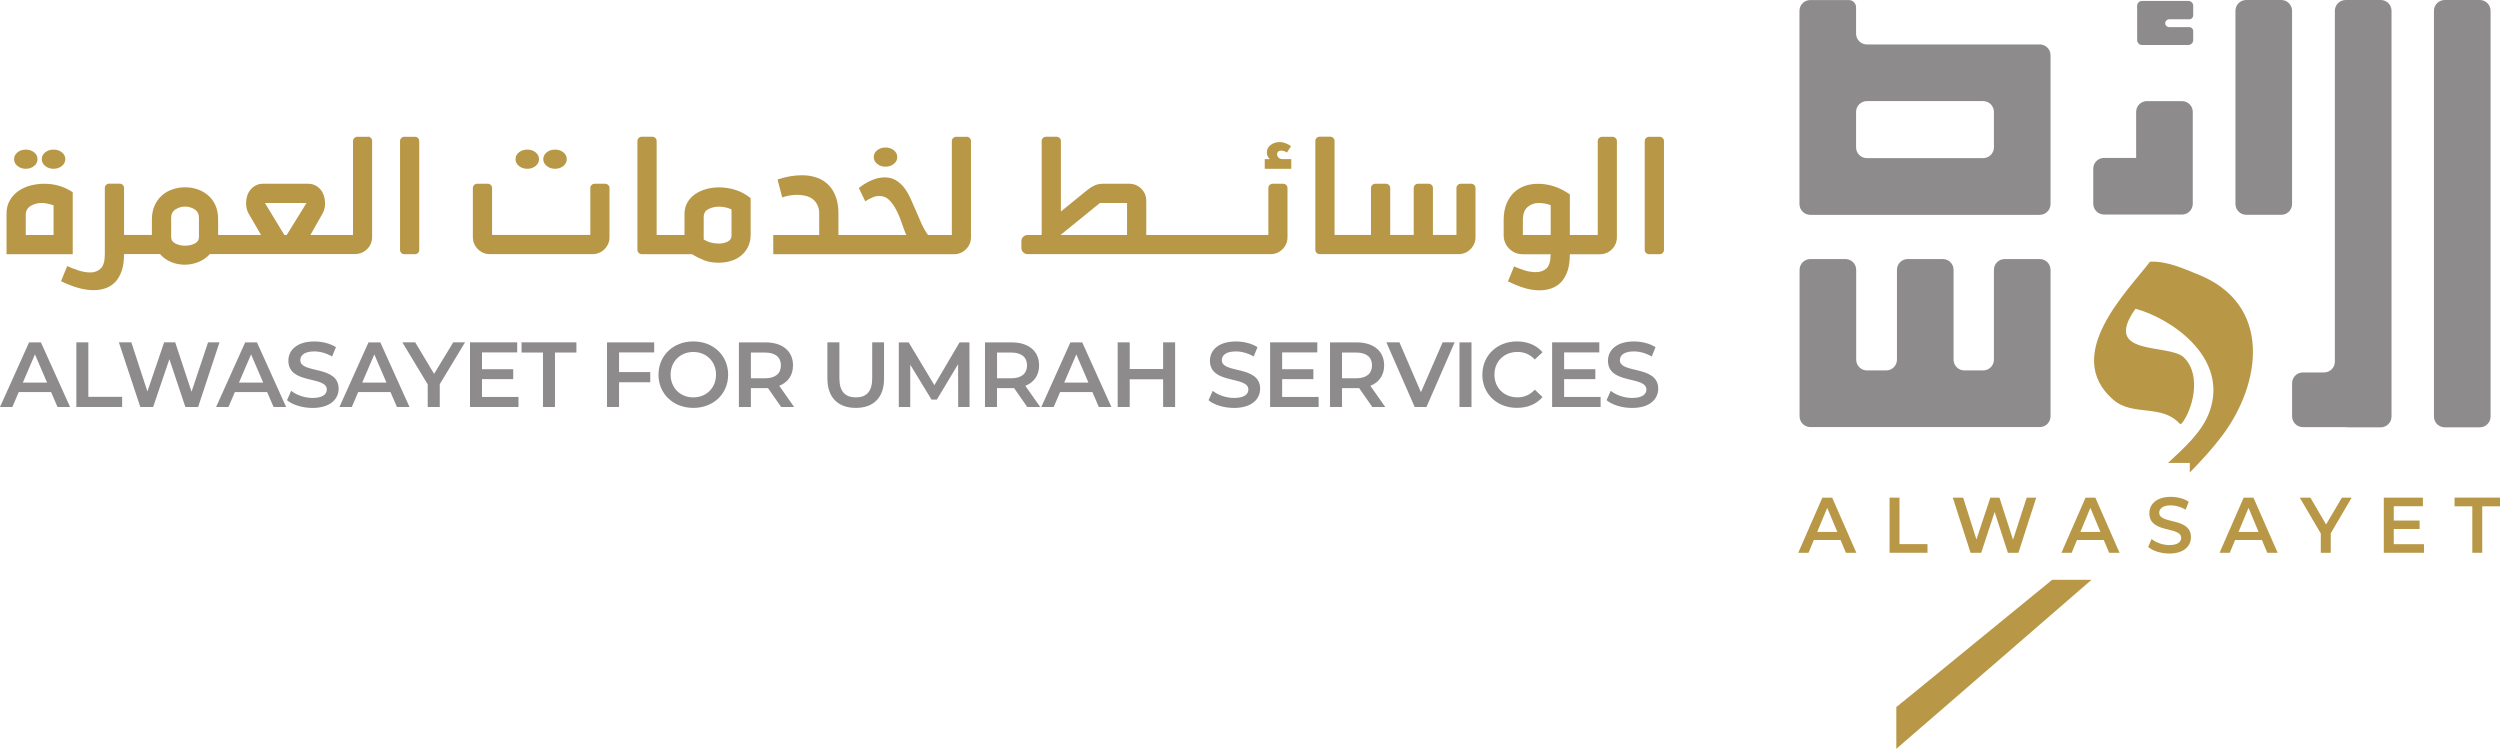 <?xml version="1.0" encoding="UTF-8"?>
<svg xmlns="http://www.w3.org/2000/svg" id="Layer_2" data-name="Layer 2" viewBox="0 0 623.13 186.65">
  <defs>
    <style>
      .cls-1 {
        fill: #b89746;
      }

      .cls-1, .cls-2 {
        stroke-width: 0px;
      }

      .cls-2 {
        fill: #8d8b8b;
      }
    </style>
  </defs>
  <g id="Layer_1-2" data-name="Layer 1">
    <g>
      <path class="cls-1" d="M18.13,47.93c-1.04-.71-2.14-1.24-3.35-1.6-1.21-.36-2.45-.53-3.73-.53-1.17,0-2.32.15-3.46.44-1.14.31-2.13.77-3,1.36-.87.6-1.58,1.38-2.13,2.32-.56.94-.83,2.04-.83,3.32v10.12h16.5v-15.43ZM13.35,58.58h-6.93v-5.06c0-.95.41-1.69,1.21-2.18.8-.49,1.72-.75,2.79-.75.78,0,1.76.19,2.93.58v7.41Z"></path>
      <path class="cls-1" d="M6.42,42.07c.82,0,1.51-.24,2.08-.7.58-.46.85-1.02.85-1.7s-.27-1.24-.85-1.7c-.56-.46-1.26-.68-2.08-.68s-1.5.22-2.06.68c-.58.46-.85,1.04-.85,1.7s.27,1.24.85,1.7c.56.46,1.24.7,2.06.7"></path>
      <path class="cls-1" d="M13.35,42.07c.82,0,1.5-.24,2.08-.7.56-.46.85-1.02.85-1.7s-.29-1.24-.85-1.7c-.58-.46-1.26-.68-2.08-.68s-1.51.22-2.08.68c-.58.46-.85,1.04-.85,1.7s.27,1.24.85,1.7c.56.46,1.26.7,2.08.7"></path>
      <path class="cls-1" d="M91.72,34.09h-2.66c-.29,0-.55.12-.75.32-.22.21-.32.46-.32.75v23.42h-3.46s-.02,0-.03,0h0s-7.14,0-7.14,0l3.08-5.43c.2-.39.36-.8.46-1.23.09-.43.12-.85.12-1.28,0-.6-.09-1.19-.26-1.79-.19-.58-.44-1.09-.8-1.53-.36-.44-.8-.82-1.33-1.09-.54-.29-1.16-.43-1.87-.43h-11.17c-.71,0-1.33.14-1.85.43-.53.27-.99.65-1.33,1.09-.36.44-.63.95-.8,1.53-.19.6-.27,1.19-.27,1.79,0,.43.05.87.14,1.31.09.44.24.83.44,1.19l3.15,5.43h-7.19s-.03,0-.05,0h0s-3.46,0-3.46,0v-4c0-1.31-.24-2.45-.7-3.46-.46-.99-1.07-1.82-1.86-2.47-.78-.67-1.67-1.14-2.64-1.47s-1.99-.48-3.07-.48-2.08.17-3.08.51c-.99.32-1.87.83-2.62,1.48-.77.67-1.38,1.5-1.84,2.5-.46,1-.7,2.2-.7,3.54v3.83h-3.46s0,0-.02,0h0s-3.46,0-3.46,0v-11.72c0-.27-.1-.53-.32-.73-.2-.22-.46-.32-.75-.32h-2.66c-.29,0-.53.1-.75.32-.2.2-.31.46-.31.73v16.5c0,1.77-.36,2.98-1.04,3.61-.7.65-1.53.97-2.54.97s-1.96-.17-3-.51c-1.06-.34-1.98-.7-2.79-1.09l-1.55,3.78c1.45.71,2.86,1.26,4.23,1.65,1.38.39,2.67.58,3.92.58,1.11,0,2.11-.17,3.03-.51.92-.32,1.72-.87,2.4-1.58.66-.73,1.19-1.67,1.57-2.79.37-1.14.56-2.5.56-4.11h3.46s.01,0,.01,0h5.49c.78.89,1.7,1.55,2.79,1.99,1.07.44,2.22.66,3.37.66s2.32-.22,3.44-.68c1.12-.46,2.06-1.12,2.84-1.98h5.48s.03,0,.05,0h26.62s.02,0,.03,0h3.99c1.17,0,2.18-.41,3.02-1.24.83-.83,1.24-1.84,1.24-3.01v-23.95c0-.29-.1-.54-.31-.75-.22-.2-.46-.32-.75-.32M49.59,59.11c0,.71-.36,1.24-1.07,1.6-.72.36-1.5.53-2.4.53-.85,0-1.64-.17-2.37-.53-.72-.36-1.09-.88-1.09-1.6v-4.79c0-.97.37-1.67,1.09-2.13.73-.46,1.51-.7,2.37-.7.9,0,1.69.24,2.4.7.71.46,1.07,1.16,1.07,2.13v4.79ZM71.46,58.58h-.58l-4.85-7.99h10.37l-4.94,7.99Z"></path>
      <path class="cls-1" d="M103.44,34.09h-2.66c-.29,0-.55.12-.75.32-.22.2-.32.46-.32.75v27.15c0,.27.1.53.32.73.21.22.46.32.75.32h2.66c.29,0,.53-.1.75-.32.21-.21.31-.46.31-.73v-27.15c0-.29-.1-.55-.31-.75-.22-.21-.46-.32-.75-.32"></path>
      <path class="cls-1" d="M138.34,42.07c.82,0,1.51-.24,2.08-.7.56-.46.85-1.02.85-1.7s-.29-1.24-.85-1.7c-.56-.46-1.26-.68-2.08-.68s-1.5.22-2.08.68c-.56.46-.85,1.04-.85,1.7s.29,1.24.85,1.7c.58.46,1.26.7,2.08.7"></path>
      <path class="cls-1" d="M131.42,42.07c.82,0,1.51-.24,2.08-.7.56-.46.85-1.02.85-1.7s-.29-1.24-.85-1.7c-.56-.46-1.26-.68-2.08-.68s-1.51.22-2.08.68c-.56.46-.85,1.04-.85,1.7s.29,1.24.85,1.7c.56.46,1.26.7,2.08.7"></path>
      <path class="cls-1" d="M150.86,45.8h-2.67c-.27,0-.53.1-.73.32-.22.21-.32.46-.32.73v11.71h-24.49v-11.71c0-.27-.1-.53-.31-.73-.22-.22-.46-.32-.75-.32h-2.66c-.29,0-.54.1-.75.32-.22.21-.32.46-.32.73v12.24c0,1.17.43,2.18,1.26,3.01.83.83,1.82,1.24,3,1.24h25.55c1.17,0,2.18-.41,3.01-1.24.83-.83,1.24-1.84,1.24-3.01v-12.24c0-.27-.1-.53-.33-.73-.2-.22-.46-.32-.73-.32"></path>
      <path class="cls-1" d="M179.29,46.7c-1.14,0-2.23.14-3.29.43-1.04.29-1.96.72-2.76,1.28-.8.56-1.45,1.26-1.92,2.09-.48.83-.71,1.79-.71,2.84v5.23h-3.46s0,0-.02,0h0s-3.46,0-3.46,0v-23.42c0-.29-.1-.55-.31-.75-.22-.21-.46-.32-.75-.32h-2.66c-.29,0-.55.12-.75.32-.22.2-.32.46-.32.75v27.15c0,.27.1.53.32.73.2.22.46.32.75.32h7.17s.01,0,.02,0h5.33c1.12.68,2.18,1.19,3.15,1.57.99.37,2.15.56,3.49.56,1.07,0,2.08-.14,3.03-.43.96-.29,1.81-.71,2.54-1.31.72-.58,1.31-1.31,1.76-2.2.44-.89.66-1.92.66-3.1v-9.04c-1.11-.92-2.33-1.6-3.7-2.04-1.38-.44-2.74-.66-4.12-.66M182.33,58.73c0,.68-.32,1.17-.97,1.5-.63.31-1.38.48-2.23.48-.63,0-1.28-.09-1.91-.24-.65-.17-1.24-.43-1.82-.78v-5.53c0-.99.41-1.69,1.21-2.06.8-.39,1.65-.59,2.57-.59.65,0,1.24.07,1.82.22.56.14,1,.29,1.33.48v6.54Z"></path>
      <path class="cls-1" d="M220.71,41.55c.82,0,1.51-.24,2.08-.7.58-.46.85-1.02.85-1.7s-.27-1.24-.85-1.7c-.56-.46-1.26-.68-2.08-.68s-1.5.22-2.08.68c-.56.46-.85,1.04-.85,1.7s.29,1.24.85,1.7c.58.46,1.26.7,2.08.7"></path>
      <path class="cls-1" d="M240.98,34.09h-2.66c-.29,0-.54.12-.75.32-.22.2-.32.46-.32.75v23.42h-3.46s-.02,0-.03,0h0s-2.45,0-2.45,0c-.63-.88-1.19-1.87-1.67-2.93-.48-1.07-.94-2.13-1.38-3.2-.44-1.05-.9-2.09-1.36-3.08-.46-.99-.99-1.87-1.57-2.64-.6-.75-1.28-1.36-2.06-1.82-.77-.46-1.7-.7-2.76-.7-1.11,0-2.21.25-3.32.75-1.12.49-2.16,1.12-3.12,1.91l1.6,3.31c.59-.39,1.17-.71,1.75-.95.56-.26,1.14-.38,1.76-.38.99,0,1.82.34,2.5,1.04.66.68,1.26,1.53,1.77,2.55.53,1.01.97,2.08,1.33,3.18.37,1.12.75,2.11,1.11,2.96h-13.42s-.02,0-.03,0h0s-3.46,0-3.46,0v-5.33c0-1.67-.22-3.1-.7-4.31-.46-1.21-1.09-2.2-1.91-2.98-.82-.78-1.77-1.36-2.88-1.72-1.09-.37-2.3-.56-3.61-.56-.97,0-1.94.09-2.93.25-.99.19-2.04.44-3.15.8l1.17,4.48c.58-.22,1.17-.38,1.82-.48.63-.12,1.24-.17,1.86-.17.75,0,1.45.09,2.13.24.66.17,1.26.43,1.76.8.49.37.9.87,1.19,1.46.31.61.46,1.33.46,2.18v5.33h-11.45v4.79h19.69s.02,0,.03,0h21.29s.02,0,.03,0h3.99c1.17,0,2.18-.41,3.01-1.24.83-.83,1.24-1.84,1.24-3.01v-23.95c0-.29-.1-.55-.31-.75-.22-.21-.46-.32-.75-.32"></path>
      <path class="cls-1" d="M319.87,45.8h-2.66c-.29,0-.55.1-.75.32-.22.2-.32.46-.32.73v11.72h-5.59s-.01,0-.02,0h0s-10.64,0-10.64,0c0,0-.01,0-.02,0h0s-10.64,0-10.64,0c-.02,0-.03,0-.05,0h0s-3.47,0-3.47,0v-8.52c0-1.17-.41-2.18-1.24-3.01-.83-.83-1.84-1.24-3.01-1.24h-6.49c-.82,0-1.55.15-2.18.44-.63.31-1.24.68-1.8,1.14l-6.56,5.33v-17.56c0-.29-.1-.54-.31-.75-.22-.2-.46-.32-.75-.32h-2.66c-.29,0-.55.12-.75.32-.22.21-.32.46-.32.75v23.42h-3.46c-.46,0-.83.15-1.14.44-.31.31-.46.68-.46,1.14v1.6c0,.46.15.85.46,1.14.31.31.68.46,1.14.46h33s.03,0,.05,0h10.64s.01,0,.02,0h10.64s.01,0,.02,0h6.11c1.17,0,2.18-.41,3.01-1.24s1.24-1.84,1.24-3.01v-12.25c0-.27-.1-.53-.31-.73-.22-.22-.46-.32-.75-.32M280.92,58.58h-16.6l9.84-7.99h6.76v7.99Z"></path>
      <path class="cls-1" d="M318.69,39.31c-.24-.25-.37-.53-.37-.8,0-.36.1-.61.29-.75.2-.14.44-.22.73-.22.24,0,.49.05.77.14.27.09.49.21.66.34l1.01-1.58c-.34-.29-.78-.53-1.3-.72-.51-.2-1.02-.31-1.51-.31-.85,0-1.6.24-2.23.7-.65.46-.97,1.11-.97,1.91,0,.68.26,1.23.75,1.65h-1.28v2.4h6.61v-2.4h-2.03c-.49,0-.87-.12-1.12-.36"></path>
      <path class="cls-1" d="M366.75,45.8h-2.66c-.29,0-.55.1-.75.32-.22.21-.32.46-.32.73v11.71h-5.86v-11.71c0-.27-.1-.53-.31-.73-.22-.22-.46-.32-.75-.32h-2.66c-.29,0-.55.1-.75.32-.22.21-.32.46-.32.73v11.71h-5.86v-11.71c0-.27-.1-.53-.31-.73-.22-.22-.46-.32-.75-.32h-2.66c-.29,0-.54.1-.75.32-.22.21-.32.46-.32.73v11.71h-5.59s-.02,0-.03,0h0s-3.46,0-3.46,0v-23.42c0-.29-.1-.55-.31-.75-.22-.21-.46-.32-.75-.32h-2.66c-.29,0-.55.12-.75.32-.22.2-.32.46-.32.75v27.15c0,.27.1.53.32.73.2.22.46.32.75.32h7.17s.02,0,.03,0h27.4c1.17,0,2.18-.41,3.01-1.24.83-.83,1.24-1.84,1.24-3.01v-12.24c0-.27-.1-.53-.31-.73-.22-.22-.46-.32-.75-.32"></path>
      <path class="cls-1" d="M401.97,34.09h-2.66c-.29,0-.55.12-.75.32-.22.21-.32.46-.32.75v23.42h-3.46s-.02,0-.03,0h0s-3.46,0-3.46,0v-10.12c-1.24-.89-2.54-1.55-3.88-1.99-1.35-.44-2.71-.66-4.05-.66-1.16,0-2.26.17-3.3.53-1.02.36-1.92.9-2.71,1.65-.78.75-1.4,1.69-1.86,2.81-.46,1.14-.7,2.49-.7,4.05v3.73c0,1.35.46,2.49,1.38,3.41.94.92,2.06,1.38,3.4,1.38h6.93c0,1.74-.36,2.91-1.04,3.54-.7.61-1.57.92-2.64.92-.89,0-1.81-.14-2.74-.41-.94-.29-1.84-.63-2.69-1.02l-1.53,3.73c1.45.71,2.81,1.26,4.09,1.65,1.28.39,2.54.58,3.78.58,1.11,0,2.11-.17,3.03-.51.92-.32,1.72-.87,2.4-1.58.66-.73,1.19-1.67,1.57-2.79.37-1.14.56-2.5.56-4.11h3.46s.02,0,.03,0h3.98c1.18,0,2.18-.41,3.01-1.24.83-.83,1.24-1.84,1.24-3.01v-23.95c0-.29-.1-.54-.31-.75-.22-.2-.46-.32-.75-.32M386.51,58.58h-6.93v-3.73c0-1.5.39-2.57,1.17-3.25.78-.66,1.69-1,2.71-1,1.11,0,2.11.17,3.05.53v7.46Z"></path>
      <path class="cls-1" d="M414.44,34.41c-.22-.2-.46-.32-.75-.32h-2.66c-.29,0-.54.12-.75.32-.22.2-.33.46-.33.75v27.15c0,.27.1.53.33.73.2.22.46.32.75.32h2.66c.29,0,.53-.1.75-.32.2-.2.31-.46.31-.73v-27.15c0-.29-.1-.55-.31-.75"></path>
      <path class="cls-2" d="M12.73,97.72H4.67l-1.59,3.73H0l7.25-16.11h2.95l7.27,16.11h-3.13l-1.61-3.73ZM11.74,95.37l-3.03-7.04-3.02,7.04h6.05Z"></path>
      <polygon class="cls-2" points="19.03 85.33 22.02 85.33 22.02 98.91 30.44 98.91 30.44 101.44 19.03 101.44 19.03 85.33"></polygon>
      <polygon class="cls-2" points="54.71 85.33 49.38 101.44 46.2 101.44 42.22 89.52 38.17 101.44 34.97 101.44 29.63 85.33 32.74 85.33 36.74 97.58 40.91 85.33 43.67 85.33 47.74 97.65 51.86 85.33 54.71 85.33"></polygon>
      <path class="cls-2" d="M66.6,97.72h-8.06l-1.59,3.73h-3.09l7.25-16.11h2.94l7.27,16.11h-3.13l-1.61-3.73ZM65.61,95.37l-3.03-7.04-3.02,7.04h6.05Z"></path>
      <path class="cls-2" d="M71.54,99.74l1.03-2.32c1.29,1.03,3.34,1.77,5.32,1.77,2.51,0,3.57-.9,3.57-2.09,0-3.48-9.58-1.2-9.58-7.18,0-2.6,2.07-4.81,6.49-4.81,1.93,0,3.96.51,5.36,1.43l-.95,2.32c-1.45-.85-3.04-1.27-4.44-1.27-2.48,0-3.49.97-3.49,2.19,0,3.43,9.55,1.2,9.55,7.11,0,2.58-2.09,4.79-6.51,4.79-2.51,0-5.02-.78-6.35-1.93"></path>
      <path class="cls-2" d="M97.33,97.72h-8.05l-1.59,3.73h-3.09l7.25-16.11h2.95l7.27,16.11h-3.13l-1.61-3.73ZM96.33,95.37l-3.03-7.04-3.02,7.04h6.05Z"></path>
      <polygon class="cls-2" points="109.61 95.76 109.61 101.45 106.61 101.45 106.61 95.81 100.29 85.33 103.49 85.33 108.2 93.18 112.97 85.33 115.91 85.33 109.61 95.76"></polygon>
      <polygon class="cls-2" points="129.23 98.94 129.23 101.44 117.15 101.44 117.15 85.33 128.91 85.33 128.91 87.84 120.14 87.84 120.14 92.03 127.92 92.03 127.92 94.5 120.14 94.5 120.14 98.94 129.23 98.94"></polygon>
      <polygon class="cls-2" points="135.34 87.87 130 87.87 130 85.33 143.67 85.33 143.67 87.87 138.33 87.87 138.33 101.45 135.34 101.45 135.34 87.87"></polygon>
      <polygon class="cls-2" points="154.3 87.84 154.3 92.74 162.08 92.74 162.08 95.28 154.3 95.28 154.3 101.44 151.3 101.44 151.3 85.34 163.06 85.34 163.06 87.84 154.3 87.84"></polygon>
      <path class="cls-2" d="M164.13,93.39c0-4.76,3.68-8.29,8.68-8.29s8.68,3.5,8.68,8.29-3.68,8.28-8.68,8.28-8.68-3.52-8.68-8.28M178.47,93.39c0-3.29-2.41-5.66-5.66-5.66s-5.66,2.37-5.66,5.66,2.41,5.66,5.66,5.66,5.66-2.37,5.66-5.66"></path>
      <path class="cls-2" d="M194.71,101.45l-3.29-4.72c-.21.02-.41.02-.62.02h-3.64v4.7h-2.99v-16.11h6.63c4.23,0,6.86,2.16,6.86,5.73,0,2.44-1.24,4.23-3.43,5.09l3.71,5.29h-3.22ZM190.66,87.87h-3.5v6.42h3.5c2.62,0,3.98-1.2,3.98-3.22s-1.36-3.2-3.98-3.2"></path>
      <path class="cls-2" d="M206.23,94.42v-9.09h2.99v8.98c0,3.31,1.5,4.74,4.1,4.74s4.08-1.42,4.08-4.74v-8.98h2.95v9.09c0,4.7-2.65,7.25-7.04,7.25s-7.07-2.56-7.07-7.25"></path>
      <polygon class="cls-2" points="238.83 101.44 238.81 90.77 233.51 99.6 232.18 99.6 226.88 90.9 226.88 101.44 224.03 101.44 224.03 85.34 226.49 85.34 232.89 96.01 239.17 85.34 241.63 85.34 241.66 101.44 238.83 101.44"></polygon>
      <path class="cls-2" d="M256.05,101.45l-3.29-4.72c-.21.02-.41.02-.62.02h-3.64v4.7h-2.99v-16.11h6.63c4.24,0,6.86,2.16,6.86,5.73,0,2.44-1.24,4.23-3.43,5.09l3.71,5.29h-3.22ZM252.01,87.87h-3.5v6.42h3.5c2.62,0,3.98-1.2,3.98-3.22s-1.36-3.2-3.98-3.2"></path>
      <path class="cls-2" d="M272.29,97.72h-8.06l-1.59,3.73h-3.09l7.25-16.11h2.95l7.27,16.11h-3.13l-1.61-3.73ZM271.3,95.37l-3.03-7.04-3.02,7.04h6.05Z"></path>
      <polygon class="cls-2" points="292.9 85.33 292.9 101.44 289.91 101.44 289.91 94.54 281.58 94.54 281.58 101.44 278.58 101.44 278.58 85.33 281.58 85.33 281.58 91.98 289.91 91.98 289.91 85.33 292.9 85.33"></polygon>
      <path class="cls-2" d="M301.24,99.74l1.03-2.32c1.29,1.03,3.34,1.77,5.32,1.77,2.51,0,3.57-.9,3.57-2.09,0-3.48-9.58-1.2-9.58-7.18,0-2.6,2.07-4.81,6.49-4.81,1.93,0,3.96.51,5.36,1.43l-.95,2.32c-1.45-.85-3.03-1.27-4.44-1.27-2.48,0-3.5.97-3.5,2.19,0,3.43,9.55,1.2,9.55,7.11,0,2.58-2.09,4.79-6.51,4.79-2.51,0-5.02-.78-6.35-1.93"></path>
      <polygon class="cls-2" points="328.67 98.94 328.67 101.44 316.58 101.44 316.58 85.33 328.34 85.33 328.34 87.84 319.58 87.84 319.58 92.03 327.36 92.03 327.36 94.5 319.58 94.5 319.58 98.94 328.67 98.94"></polygon>
      <path class="cls-2" d="M342.05,101.45l-3.29-4.72c-.21.02-.41.02-.62.02h-3.64v4.7h-2.99v-16.11h6.63c4.23,0,6.86,2.16,6.86,5.73,0,2.44-1.24,4.23-3.43,5.09l3.71,5.29h-3.22ZM338,87.87h-3.5v6.42h3.5c2.62,0,3.98-1.2,3.98-3.22s-1.36-3.2-3.98-3.2"></path>
      <polygon class="cls-2" points="362.57 85.33 355.55 101.44 352.61 101.44 345.56 85.33 348.81 85.33 354.17 97.76 359.58 85.33 362.57 85.33"></polygon>
      <rect class="cls-2" x="363.78" y="85.34" width="2.99" height="16.11"></rect>
      <path class="cls-2" d="M369.48,93.39c0-4.81,3.68-8.29,8.63-8.29,2.62,0,4.88.95,6.37,2.69l-1.93,1.82c-1.17-1.27-2.62-1.89-4.31-1.89-3.34,0-5.75,2.35-5.75,5.66s2.41,5.66,5.75,5.66c1.68,0,3.13-.62,4.31-1.91l1.93,1.84c-1.49,1.75-3.75,2.69-6.4,2.69-4.93,0-8.61-3.47-8.61-8.28"></path>
      <polygon class="cls-2" points="398.95 98.94 398.95 101.44 386.87 101.44 386.87 85.33 398.63 85.33 398.63 87.84 389.86 87.84 389.86 92.03 397.64 92.03 397.64 94.5 389.86 94.5 389.86 98.94 398.95 98.94"></polygon>
      <path class="cls-2" d="M400.44,99.74l1.04-2.32c1.29,1.03,3.34,1.77,5.32,1.77,2.51,0,3.57-.9,3.57-2.09,0-3.48-9.58-1.2-9.58-7.18,0-2.6,2.07-4.81,6.49-4.81,1.94,0,3.96.51,5.36,1.43l-.94,2.32c-1.45-.85-3.04-1.27-4.44-1.27-2.48,0-3.5.97-3.5,2.19,0,3.43,9.55,1.2,9.55,7.11,0,2.58-2.09,4.79-6.51,4.79-2.51,0-5.02-.78-6.35-1.93"></path>
      <path class="cls-1" d="M458.77,134.6h-6.67l-1.32,3.18h-2.56l6.01-13.74h2.44l6.03,13.74h-2.6l-1.34-3.18ZM457.96,132.59l-2.52-6.01-2.5,6.01h5.01Z"></path>
      <polygon class="cls-1" points="470.98 124.04 473.45 124.04 473.45 135.62 480.43 135.62 480.43 137.78 470.98 137.78 470.98 124.04"></polygon>
      <polygon class="cls-1" points="507.53 124.04 503.1 137.78 500.47 137.78 497.17 127.61 493.82 137.78 491.17 137.78 486.74 124.04 489.32 124.04 492.63 134.48 496.09 124.04 498.37 124.04 501.75 134.54 505.16 124.04 507.53 124.04"></polygon>
      <path class="cls-1" d="M524.36,134.6h-6.67l-1.32,3.18h-2.55l6.01-13.74h2.44l6.03,13.74h-2.59l-1.34-3.18ZM523.54,132.59l-2.51-6.01-2.5,6.01h5.01Z"></path>
      <path class="cls-1" d="M535.43,136.33l.86-1.98c1.07.88,2.76,1.51,4.41,1.51,2.08,0,2.96-.77,2.96-1.79,0-2.97-7.93-1.02-7.93-6.13,0-2.22,1.72-4.1,5.38-4.1,1.6,0,3.28.43,4.44,1.22l-.78,1.98c-1.2-.73-2.52-1.08-3.68-1.08-2.06,0-2.9.83-2.9,1.86,0,2.93,7.91,1.02,7.91,6.07,0,2.2-1.73,4.08-5.4,4.08-2.08,0-4.16-.67-5.26-1.65"></path>
      <path class="cls-1" d="M563.78,134.6h-6.68l-1.32,3.18h-2.55l6.01-13.74h2.44l6.03,13.74h-2.59l-1.33-3.18ZM562.96,132.59l-2.51-6.01-2.5,6.01h5.01Z"></path>
      <polygon class="cls-1" points="580.94 132.93 580.94 137.78 578.46 137.78 578.46 132.97 573.22 124.04 575.87 124.04 579.78 130.73 583.72 124.04 586.16 124.04 580.94 132.93"></polygon>
      <polygon class="cls-1" points="604.18 135.64 604.18 137.78 594.17 137.78 594.17 124.04 603.91 124.04 603.91 126.18 596.65 126.18 596.65 129.75 603.09 129.75 603.09 131.85 596.65 131.85 596.65 135.64 604.18 135.64"></polygon>
      <polygon class="cls-1" points="616.23 126.2 611.8 126.2 611.8 124.03 623.13 124.03 623.13 126.2 618.7 126.2 618.7 137.78 616.23 137.78 616.23 126.2"></polygon>
      <path class="cls-2" d="M533.9,11.21h11.55c.67,0,1.21-.54,1.21-1.21v-2.27c0-.54-.44-.97-.97-.97h-5.04c-.54,0-.97-.44-.97-.97s.44-.98.97-.98h5.04c.54,0,.97-.43.97-.97V1.44c0-.67-.54-1.21-1.21-1.21h-11.55c-.67,0-1.21.54-1.21,1.21v8.56c0,.67.54,1.21,1.21,1.21"></path>
      <path class="cls-1" d="M521.3,144.53c-6.2,5.39-12.44,10.77-18.66,16.16-1.23,1.07-2.45,2.13-3.68,3.2-1.27,1.08-2.54,2.17-3.8,3.28-2.39,2.07-4.79,4.15-7.18,6.22-3.64,3.16-7.29,6.3-10.91,9.44-1.47,1.27-2.94,2.56-4.41,3.82v-10.41c.56-.46,1.15-.93,1.71-1.39.91-.73,1.79-1.47,2.7-2.19,3.64-2.98,7.26-5.94,10.91-8.92,7.85-6.4,15.68-12.82,23.53-19.22h9.8Z"></path>
      <path class="cls-1" d="M543.76,105.59c2.57-3.09,5.24-11.96.56-16.51-3.74-3.55-20.58-.1-12.04-12.13,8.85,2.4,23.2,12.08,18.5,25.53-1.77,5.07-6.26,9.06-10.4,12.91h5.43v2.38c2.91-2.97,5.7-6,8.15-9.28,9.63-12.86,12.56-32.66-6.14-40.1-3.42-1.37-7.71-3.38-11.93-3.16-5.46,7.23-22.02,23.2-9.17,34.39,4.87,4.26,12.11.96,16.65,6.07.12-.05.27-.07.39-.1"></path>
      <path class="cls-2" d="M620.78,103.82V2.69c0-1.49-1.21-2.69-2.69-2.69h-8.73c-1.48,0-2.69,1.21-2.69,2.69v101.13c0,1.49,1.2,2.69,2.69,2.69h8.73c1.49,0,2.69-1.2,2.69-2.69"></path>
      <path class="cls-2" d="M559.88,53.54h8.73c1.49,0,2.69-1.2,2.69-2.69V2.69c0-1.48-1.2-2.69-2.69-2.69h-8.73c-1.49,0-2.69,1.2-2.69,2.69v48.15c0,1.48,1.2,2.69,2.69,2.69"></path>
      <path class="cls-2" d="M585.23,106.51h8.17c1.48,0,2.69-1.2,2.69-2.69V2.69c0-1.49-1.2-2.69-2.69-2.69h-8.74c-1.48,0-2.69,1.2-2.69,2.69v87.45c0,1.49-1.2,2.69-2.69,2.69h-5.28c-1.48,0-2.69,1.2-2.69,2.69v8.25c0,1.48,1.2,2.69,2.69,2.69h10.56c.11,0,.22,0,.33.02.11.01.22.02.34.02"></path>
      <path class="cls-2" d="M451.22,106.45h57.19c1.48,0,2.69-1.2,2.69-2.69v-36.5c0-1.48-1.2-2.69-2.69-2.69h-8.73c-1.49,0-2.69,1.2-2.69,2.69v22.38c0,1.49-1.2,2.69-2.69,2.69h-4.68c-1.48,0-2.69-1.2-2.69-2.69v-22.38c0-1.48-1.2-2.69-2.69-2.69h-8.73c-1.49,0-2.69,1.2-2.69,2.69v22.38c0,1.49-1.2,2.69-2.69,2.69h-4.78c-1.49,0-2.69-1.2-2.69-2.69v-22.38c0-1.48-1.2-2.69-2.69-2.69h-8.73c-1.49,0-2.69,1.2-2.69,2.69v36.5c0,1.49,1.2,2.69,2.69,2.69"></path>
      <path class="cls-2" d="M508.4,11.08h-43.07c-1.49,0-2.7-1.21-2.7-2.68V1.84c0-1.03-.8-1.83-1.83-1.83h-9.58c-1.49,0-2.7,1.21-2.7,2.68v48.16c0,1.49,1.21,2.7,2.7,2.7h57.18c1.49,0,2.7-1.21,2.7-2.7V13.77c0-1.49-1.21-2.7-2.7-2.7M496.99,36.73c0,1.49-1.21,2.68-2.7,2.68h-28.96c-1.49,0-2.7-1.19-2.7-2.68v-8.85c0-1.47,1.21-2.68,2.7-2.68h28.96c1.49,0,2.7,1.21,2.7,2.68v8.85Z"></path>
      <path class="cls-2" d="M524.44,53.48h19.42c1.49,0,2.69-1.2,2.69-2.69v-22.9c0-1.49-1.2-2.69-2.69-2.69h-8.73c-1.49,0-2.69,1.21-2.69,2.69v11.47h-8c-1.48,0-2.69,1.2-2.69,2.69v8.73c0,1.49,1.2,2.69,2.69,2.69"></path>
    </g>
  </g>
</svg>
